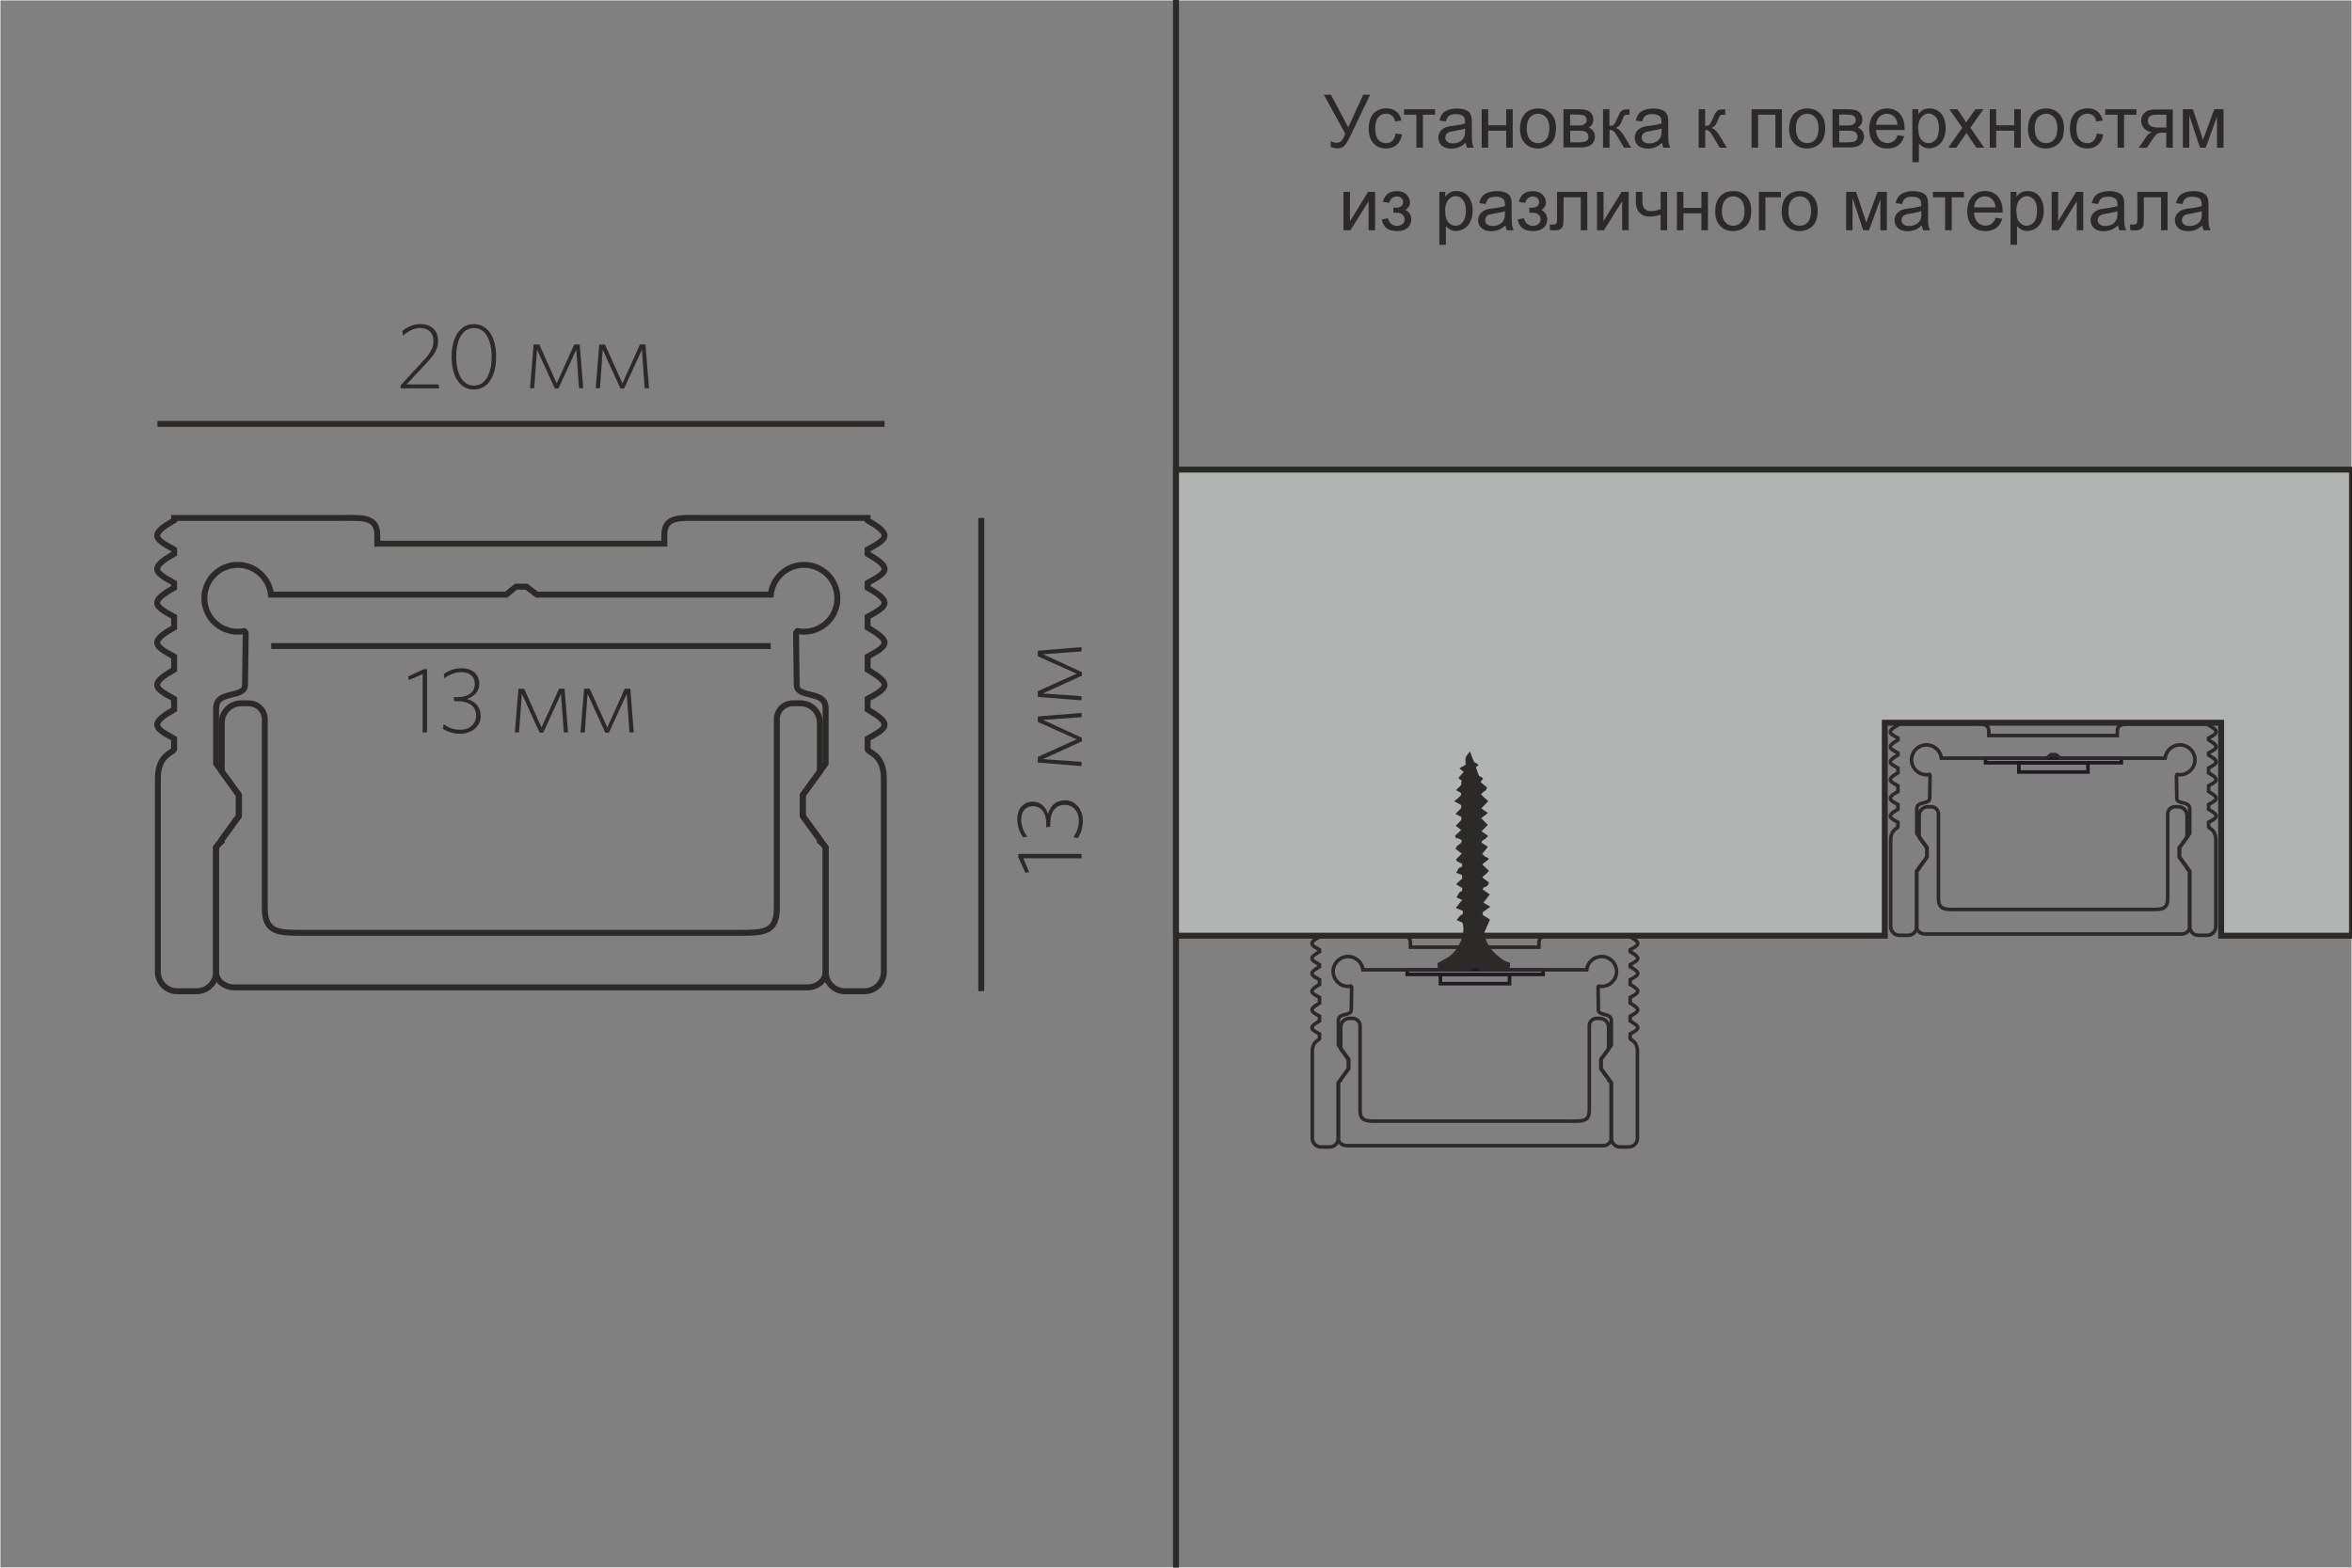 <?xml version="1.0" encoding="UTF-8"?>
<!DOCTYPE svg PUBLIC "-//W3C//DTD SVG 1.1//EN" "http://www.w3.org/Graphics/SVG/1.1/DTD/svg11.dtd">
<!-- Creator: CorelDRAW X6 -->
<svg xmlns="http://www.w3.org/2000/svg" xml:space="preserve" width="198.438mm" height="132.289mm" version="1.1" style="shape-rendering:geometricPrecision; text-rendering:geometricPrecision; image-rendering:optimizeQuality; fill-rule:evenodd; clip-rule:evenodd"
viewBox="0 0 19844 13229"
 xmlns:xlink="http://www.w3.org/1999/xlink">
 <rect x="0" y="0" width="19844" height="13229" fill="#808080" stroke="none"/>
 <defs>
  <style type="text/css">
   <![CDATA[
    .str2 {stroke:#2B2A29;stroke-width:7.62}
    .str0 {stroke:#FEFEFE;stroke-width:7.62}
    .str3 {stroke:#2B2A29;stroke-width:20}
    .str5 {stroke:#1F1B20;stroke-width:30}
    .str6 {stroke:#2B2A29;stroke-width:30}
    .str4 {stroke:#2B2A29;stroke-width:50}
    .str1 {stroke:#2B2A29;stroke-width:50}
    .fil0 {fill:none}
    .fil4 {fill:none;fill-rule:nonzero}
    .fil3 {fill:#2B2A29}
    .fil2 {fill:#B2B3B3}
    .fil5 {fill:#2B2A29;fill-rule:nonzero}
    .fil1 {fill:#2B2A29;fill-rule:nonzero}
   ]]>
  </style>
 </defs>
 <g id="Слой_x0020_1">
  <rect class="fil0 str0" width="19844" height="13229"/>
  <line class="fil0 str1" x1="9922" y1="0" x2="9922" y2= "13229" />
  <path class="fil1" d="M11170 799l59 0 146 275 127 -275 58 0 -167 348c-21,44 -38,72 -51,85 -13,13 -32,20 -58,20 -15,0 -34,-4 -56,-11l0 -50c16,9 32,14 50,14 14,0 27,-5 37,-14 10,-9 22,-30 35,-63l-181 -329 0 0 0 0 1 0z"/>
  <path id="_1" class="fil1" d="M11775 1127l54 8c-6,37 -21,66 -45,87 -24,21 -54,31 -89,31 -44,0 -80,-14 -107,-44 -27,-29 -40,-70 -40,-124 0,-35 6,-65 17,-92 12,-26 29,-46 53,-59 24,-13 49,-20 77,-20 35,0 64,9 86,27 22,18 37,43 43,76l-53 8c-5,-22 -14,-38 -27,-49 -13,-11 -28,-17 -47,-17 -28,0 -50,10 -68,30 -17,20 -26,51 -26,94 0,44 8,75 25,95 17,20 39,30 65,30 22,0 40,-6 54,-20 14,-13 24,-33 27,-61l0 0 0 0 1 0z"/>
  <polygon id="_2" class="fil1" points="11846,922 12108,922 12108,968 12005,968 12005,1246 11950,1246 11950,968 11846,968 "/>
  <path id="_3" class="fil1" d="M12366 1206c-21,17 -40,30 -59,37 -19,7 -39,11 -61,11 -36,0 -63,-9 -82,-26 -19,-17 -29,-40 -29,-66 0,-16 4,-30 11,-44 7,-13 17,-23 28,-31 12,-8 25,-14 40,-18 11,-3 27,-5 49,-8 44,-5 77,-12 98,-19 0,-8 0,-12 0,-14 0,-22 -5,-38 -15,-47 -14,-12 -35,-18 -63,-18 -26,0 -45,5 -57,14 -12,9 -22,25 -27,48l-54 -8c5,-23 13,-42 24,-56 11,-14 27,-25 49,-33 21,-8 46,-12 74,-12 28,0 50,3 68,10 17,6 30,15 38,24 8,10 14,22 17,37 2,9 3,26 3,50l0 73c0,51 1,83 4,97 2,14 7,27 13,39l-58 0c-5,-12 -9,-25 -11,-41l0 0 0 1zm-4 -122c-20,8 -50,15 -90,21 -23,3 -39,7 -48,11 -9,4 -17,10 -22,18 -5,8 -8,17 -8,26 0,14 5,27 17,36 11,10 27,14 49,14 21,0 40,-5 56,-14 17,-9 28,-22 36,-38 6,-12 9,-31 9,-55l0 -20 0 0 0 0 1 1z"/>
  <polygon id="_4" class="fil1" points="12501,922 12556,922 12556,1057 12708,1057 12708,922 12763,922 12763,1246 12708,1246 12708,1103 12556,1103 12556,1246 12501,1246 "/>
  <path id="_5" class="fil1" d="M12825 1084c0,-60 17,-104 50,-133 28,-24 62,-36 102,-36 44,0 81,14 109,44 28,29 42,69 42,121 0,42 -6,74 -19,98 -13,24 -31,42 -55,55 -24,13 -50,20 -78,20 -45,0 -82,-14 -110,-44 -28,-29 -42,-71 -42,-125l0 0 0 0 1 0zm56 0c0,41 9,72 27,93 18,21 41,31 69,31 27,0 50,-10 68,-31 18,-21 27,-52 27,-95 0,-40 -9,-70 -27,-91 -18,-21 -41,-31 -68,-31 -28,0 -50,10 -69,31 -18,21 -27,51 -27,93l0 0 0 0z"/>
  <path id="_6" class="fil1" d="M13193 922l126 0c31,0 54,3 69,8 15,5 28,15 39,28 11,14 16,31 16,50 0,15 -3,29 -10,40 -6,12 -16,21 -29,29 15,5 28,14 38,28 10,14 15,30 15,49 -2,31 -13,54 -33,68 -20,15 -49,22 -87,22l-146 0 0 -324 0 0 0 0 2 2zm55 137l58 0c23,0 39,-1 48,-4 9,-3 17,-8 23,-15 7,-8 10,-16 10,-27 0,-17 -6,-29 -18,-36 -12,-7 -33,-10 -62,-10l-60 0 0 91 0 0 0 0 1 1zm0 142l72 0c31,0 52,-4 64,-11 12,-7 18,-20 18,-37 0,-10 -3,-20 -10,-29 -7,-9 -15,-14 -26,-17 -11,-3 -28,-4 -52,-4l-66 0 0 98 0 0 0 0z"/>
  <path id="_7" class="fil1" d="M13524 922l55 0 0 140c18,0 30,-3 37,-10 7,-6 17,-26 31,-58 11,-26 19,-42 26,-50 7,-8 14,-14 23,-17 9,-3 23,-4 42,-4l11 0 0 45 -15 0c-14,0 -24,2 -28,6 -4,4 -11,18 -19,40 -8,21 -16,36 -23,44 -7,8 -18,15 -32,22 24,6 47,28 70,66l60 100 -60 0 -59 -100c-12,-20 -22,-33 -31,-40 -9,-6 -19,-10 -32,-10l0 150 -55 0 0 -324 0 0 0 0 -1 0z"/>
  <path id="_8" class="fil1" d="M14023 1206c-21,17 -40,30 -59,37 -19,7 -39,11 -61,11 -36,0 -63,-9 -82,-26 -19,-17 -29,-40 -29,-66 0,-16 4,-30 11,-44 7,-13 17,-23 28,-31 12,-8 25,-14 40,-18 11,-3 27,-5 49,-8 44,-5 77,-12 98,-19 0,-8 0,-12 0,-14 0,-22 -5,-38 -15,-47 -14,-12 -35,-18 -63,-18 -26,0 -45,5 -57,14 -12,9 -22,25 -27,48l-54 -8c5,-23 13,-42 24,-56 11,-14 27,-25 49,-33 21,-8 46,-12 74,-12 28,0 50,3 68,10 17,6 30,15 38,24 8,10 14,22 17,37 2,9 3,26 3,50l0 73c0,51 1,83 4,97 2,14 7,27 13,39l-58 0c-5,-12 -9,-25 -11,-41l0 0 0 1zm-4 -122c-20,8 -50,15 -90,21 -23,3 -39,7 -48,11 -9,4 -17,10 -22,18 -5,8 -8,17 -8,26 0,14 5,27 17,36 11,10 27,14 49,14 21,0 40,-5 57,-14 17,-9 28,-22 36,-38 6,-12 9,-31 9,-55l0 -20 0 0 0 0 0 1z"/>
  <path id="_9" class="fil1" d="M14331 922l55 0 0 140c18,0 30,-3 37,-10 7,-6 17,-26 31,-58 11,-26 19,-42 26,-50 7,-8 14,-14 23,-17 9,-3 23,-4 42,-4l11 0 0 45 -15 0c-14,0 -24,2 -28,6 -4,4 -11,18 -19,40 -8,21 -16,36 -23,44 -7,8 -18,15 -32,22 24,6 47,28 70,66l60 100 -60 0 -59 -100c-12,-20 -22,-33 -31,-40 -9,-6 -19,-10 -32,-10l0 150 -55 0 0 -324 0 0 0 0 -1 0z"/>
  <polygon id="_10" class="fil1" points="14778,922 15034,922 15034,1246 14979,1246 14979,968 14833,968 14833,1246 14778,1246 "/>
  <path id="_11" class="fil1" d="M15096 1084c0,-60 17,-104 50,-133 28,-24 62,-36 102,-36 44,0 81,14 109,44 28,29 42,69 42,121 0,42 -6,74 -19,98 -13,24 -31,42 -55,55 -24,13 -50,20 -78,20 -45,0 -82,-14 -110,-44 -28,-29 -42,-71 -42,-125l0 0 0 0 1 0zm56 0c0,41 9,72 27,93 18,21 41,31 69,31 27,0 50,-10 68,-31 18,-21 27,-52 27,-95 0,-40 -9,-70 -27,-91 -18,-21 -41,-31 -68,-31 -28,0 -50,10 -69,31 -18,21 -27,51 -27,93l0 0 0 0z"/>
  <path id="_12" class="fil1" d="M15463 922l126 0c31,0 54,3 69,8 15,5 28,15 39,28 11,14 16,31 16,50 0,15 -3,29 -10,40 -6,12 -16,21 -29,29 15,5 28,14 38,28 10,14 15,30 15,49 -2,31 -13,54 -33,68 -20,15 -49,22 -87,22l-146 0 0 -324 0 0 0 0 2 2zm55 137l58 0c23,0 39,-1 48,-4 9,-3 17,-8 23,-15 7,-8 10,-16 10,-27 0,-17 -6,-29 -18,-36 -12,-7 -33,-10 -62,-10l-60 0 0 91 0 0 0 0 1 1zm0 142l72 0c31,0 52,-4 64,-11 12,-7 18,-20 18,-37 0,-10 -3,-20 -10,-29 -7,-9 -15,-14 -26,-17 -11,-3 -28,-4 -52,-4l-66 0 0 98 0 0 0 0z"/>
  <path id="_13" class="fil1" d="M16009 1141l57 8c-9,33 -26,59 -50,77 -24,18 -55,27 -92,27 -47,0 -85,-15 -112,-44 -28,-29 -41,-70 -41,-122 0,-54 14,-96 42,-127 28,-30 64,-45 109,-45 43,0 78,15 106,44 27,30 41,71 41,124 0,3 0,8 0,14l-241 0c2,36 12,63 30,82 18,19 41,28 68,28 20,0 37,-5 51,-16 14,-10 26,-28 34,-51l0 0 -1 -1 -1 2zm-180 -88l180 0c-3,-27 -9,-48 -21,-61 -17,-21 -40,-32 -68,-32 -25,0 -46,8 -63,25 -17,17 -27,40 -28,68l0 0z"/>
  <path id="_14" class="fil1" d="M16135 1370l0 -448 50 0 0 42c12,-17 25,-29 40,-37 15,-8 33,-12 54,-12 28,0 52,7 73,21 21,14 37,34 48,60 11,26 16,54 16,85 0,33 -6,63 -18,89 -12,26 -29,47 -52,61 -23,14 -46,21 -71,21 -18,0 -35,-4 -49,-12 -14,-8 -26,-17 -36,-29l0 158 -55 0 0 0 0 0 0 1zm50 -284c0,41 8,72 25,92 17,20 37,30 61,30 24,0 45,-10 62,-31 17,-21 26,-53 26,-96 0,-41 -8,-72 -26,-92 -17,-21 -37,-31 -61,-31 -23,0 -44,11 -62,33 -18,22 -27,54 -27,95l0 0 1 0 1 0z"/>
  <path id="_15" class="fil1" d="M16438 1246l118 -168 -109 -156 68 0 51 76c9,14 17,26 22,35 9,-13 18,-25 25,-35l54 -76 67 0 -110 156 117 168 -67 0 -67 -100 -15 -24 -87 124 -67 0 0 0 0 0z"/>
  <polygon id="_16" class="fil1" points="16788,922 16842,922 16842,1057 16994,1057 16994,922 17050,922 17050,1246 16994,1246 16994,1103 16842,1103 16842,1246 16788,1246 "/>
  <path id="_17" class="fil1" d="M17111 1084c0,-60 17,-104 50,-133 28,-24 62,-36 102,-36 44,0 81,14 109,44 28,29 42,69 42,121 0,42 -6,74 -19,98 -13,24 -31,42 -55,55 -24,13 -50,20 -78,20 -45,0 -82,-14 -110,-44 -28,-29 -42,-71 -42,-125l0 0 0 0 1 0zm56 0c0,41 9,72 27,93 18,21 41,31 69,31 27,0 50,-10 68,-31 18,-21 27,-52 27,-95 0,-40 -9,-70 -27,-91 -18,-21 -41,-31 -68,-31 -28,0 -50,10 -69,31 -18,21 -27,51 -27,93l0 0 0 0z"/>
  <path id="_18" class="fil1" d="M17691 1127l54 8c-6,37 -21,66 -45,87 -24,21 -54,31 -89,31 -44,0 -80,-14 -107,-44 -27,-29 -40,-70 -40,-124 0,-35 6,-65 17,-92 12,-26 29,-46 53,-59 24,-13 49,-20 77,-20 35,0 64,9 86,27 22,18 37,43 43,76l-53 8c-5,-22 -14,-38 -27,-49 -13,-11 -28,-17 -47,-17 -28,0 -50,10 -68,30 -17,20 -26,51 -26,94 0,44 8,75 25,95 17,20 39,30 65,30 22,0 40,-6 54,-20 14,-13 24,-33 27,-61l0 0 0 0 1 0z"/>
  <polygon id="_19" class="fil1" points="17762,922 18025,922 18025,968 17921,968 17921,1246 17866,1246 17866,968 17762,968 "/>
  <path id="_20" class="fil1" d="M18332 922l0 324 -55 0 0 -126 -32 0c-19,0 -33,3 -43,8 -9,5 -23,21 -41,48l-48 71 -68 0 59 -87c18,-27 36,-42 54,-45 -31,-4 -55,-15 -70,-34 -15,-18 -23,-40 -23,-63 0,-28 10,-51 30,-68 20,-18 49,-26 86,-26l150 0 0 0 0 0 1 -2zm-55 46l-78 0c-33,0 -54,5 -63,15 -9,10 -14,22 -14,36 0,19 7,33 21,43 14,9 39,14 74,14l61 0 0 -107 0 0 -1 -1z"/>
  <polygon id="_21" class="fil1" points="18417,922 18502,922 18587,1181 18682,922 18760,922 18760,1246 18705,1246 18705,985 18610,1246 18561,1246 18471,973 18471,1246 18417,1246 "/>
  <polygon id="_22" class="fil1" points="11335,1619 11390,1619 11390,1866 11543,1619 11602,1619 11602,1943 11547,1943 11547,1698 11394,1943 11335,1943 "/>
  <path id="_23" class="fil1" d="M11756 1796l0 -43c23,0 39,-1 47,-3 8,-2 17,-6 24,-14 8,-8 11,-18 11,-30 0,-15 -5,-27 -15,-35 -10,-9 -23,-13 -38,-13 -31,0 -53,18 -65,54l-53 -9c16,-60 55,-90 118,-90 35,0 62,9 81,28 20,19 30,41 30,67 0,26 -13,48 -38,63 16,9 28,20 37,33 8,14 12,30 12,48 0,29 -10,53 -32,71 -21,18 -51,27 -89,27 -74,0 -117,-33 -128,-98l52 -11c5,21 14,37 28,48 14,12 31,17 49,17 18,0 34,-5 46,-16 12,-10 18,-24 18,-40 0,-13 -4,-23 -12,-33 -8,-9 -16,-15 -25,-18 -9,-3 -24,-4 -48,-4 -2,0 -6,0 -13,0l0 0 0 0 3 1z"/>
  <path id="_24" class="fil1" d="M12144 2067l0 -448 50 0 0 42c12,-17 25,-29 40,-37 15,-8 33,-12 54,-12 28,0 52,7 73,21 21,14 37,34 48,60 11,26 16,54 16,85 0,33 -6,63 -18,89 -12,26 -29,47 -52,61 -23,14 -46,21 -71,21 -18,0 -35,-4 -49,-12 -14,-8 -26,-17 -36,-29l0 158 -55 0 0 0 0 0 0 1zm50 -284c0,41 8,72 25,92 17,20 37,30 61,30 24,0 45,-10 62,-31 17,-21 26,-53 26,-96 0,-41 -8,-72 -26,-92 -17,-21 -37,-31 -61,-31 -23,0 -44,11 -62,33 -18,22 -27,54 -27,95l0 0 1 0 1 0z"/>
  <path id="_25" class="fil1" d="M12702 1903c-21,17 -40,30 -59,37 -19,7 -39,11 -61,11 -36,0 -63,-9 -82,-26 -19,-17 -29,-40 -29,-66 0,-16 4,-30 11,-44 7,-13 17,-23 28,-31 12,-8 25,-14 40,-18 11,-3 27,-5 49,-8 44,-5 77,-12 98,-19 0,-8 0,-12 0,-14 0,-22 -5,-38 -15,-47 -14,-12 -35,-18 -63,-18 -26,0 -45,5 -57,14 -12,9 -22,25 -27,48l-54 -8c5,-23 13,-42 24,-56 11,-14 27,-25 49,-33 21,-8 46,-12 74,-12 28,0 50,3 68,10 17,6 30,15 38,24 8,10 14,22 17,37 2,9 3,26 3,50l0 73c0,51 1,83 4,97 2,14 7,27 13,39l-58 0c-5,-12 -9,-25 -11,-41l0 0 0 1zm-4 -122c-20,8 -50,15 -90,21 -23,3 -39,7 -48,11 -9,4 -17,10 -22,18 -5,8 -8,17 -8,26 0,14 5,27 17,36 11,10 27,14 49,14 21,0 40,-5 56,-14 17,-9 28,-22 36,-38 6,-12 9,-31 9,-55l0 -20 0 0 0 0 1 1z"/>
  <path id="_26" class="fil1" d="M12903 1796l0 -43c23,0 39,-1 47,-3 8,-2 17,-6 24,-14 8,-8 11,-18 11,-30 0,-15 -5,-27 -15,-35 -10,-9 -23,-13 -38,-13 -31,0 -53,18 -65,54l-53 -9c16,-60 55,-90 118,-90 35,0 62,9 81,28 20,19 30,41 30,67 0,26 -13,48 -38,63 16,9 28,20 37,33 8,14 12,30 12,48 0,29 -10,53 -32,71 -21,18 -51,27 -89,27 -74,0 -117,-33 -128,-98l52 -11c5,21 14,37 28,48 14,12 31,17 49,17 18,0 34,-5 46,-16 12,-10 18,-24 18,-40 0,-13 -4,-23 -12,-33 -8,-9 -16,-15 -25,-18 -9,-3 -24,-4 -48,-4 -2,0 -6,0 -13,0l0 0 0 0 3 1z"/>
  <path id="_27" class="fil1" d="M13137 1619l255 0 0 324 -55 0 0 -278 -145 0 0 161c0,37 -1,62 -4,74 -3,12 -9,22 -20,31 -11,9 -27,13 -48,13 -13,0 -28,-1 -44,-3l0 -46 24 0c12,0 19,-1 24,-4 5,-2 8,-6 10,-11 1,-5 3,-22 3,-50l0 -213 0 0 0 0 0 2z"/>
  <polygon id="_28" class="fil1" points="13474,1619 13529,1619 13529,1866 13682,1619 13741,1619 13741,1943 13686,1943 13686,1698 13533,1943 13474,1943 "/>
  <path id="_29" class="fil1" d="M13802 1619l55 0 0 61c0,26 1,46 5,58 3,12 11,22 23,31 12,9 27,13 45,13 21,0 48,-5 81,-17l0 -146 55 0 0 324 -55 0 0 -131c-34,11 -65,16 -95,16 -25,0 -46,-6 -65,-19 -19,-13 -32,-28 -39,-46 -7,-18 -10,-38 -10,-60l0 -85 0 0 0 1z"/>
  <polygon id="_30" class="fil1" points="14148,1619 14203,1619 14203,1754 14355,1754 14355,1619 14410,1619 14410,1943 14355,1943 14355,1800 14203,1800 14203,1943 14148,1943 "/>
  <path id="_31" class="fil1" d="M14472 1781c0,-60 17,-104 50,-133 28,-24 62,-36 102,-36 44,0 81,14 109,44 28,29 42,69 42,121 0,42 -6,74 -19,98 -13,24 -31,42 -55,55 -24,13 -50,20 -78,20 -45,0 -82,-14 -110,-44 -28,-29 -42,-71 -42,-125l0 0 0 0 1 0zm56 0c0,41 9,72 27,93 18,21 41,31 69,31 27,0 50,-10 68,-31 18,-21 27,-52 27,-95 0,-40 -9,-70 -27,-91 -18,-21 -41,-31 -68,-31 -28,0 -50,10 -69,31 -18,21 -27,51 -27,93l0 0 0 0z"/>
  <polygon id="_32" class="fil1" points="14840,1619 15026,1619 15026,1665 14895,1665 14895,1943 14840,1943 "/>
  <path id="_33" class="fil1" d="M15033 1781c0,-60 17,-104 50,-133 28,-24 62,-36 102,-36 44,0 81,14 109,44 28,29 42,69 42,121 0,42 -6,74 -19,98 -13,24 -31,42 -55,55 -24,13 -50,20 -78,20 -45,0 -82,-14 -110,-44 -28,-29 -42,-71 -42,-125l0 0 0 0 1 0zm56 0c0,41 9,72 27,93 18,21 41,31 69,31 27,0 50,-10 68,-31 18,-21 27,-52 27,-95 0,-40 -9,-70 -27,-91 -18,-21 -41,-31 -68,-31 -28,0 -50,10 -69,31 -18,21 -27,51 -27,93l0 0 0 0z"/>
  <polygon id="_34" class="fil1" points="15576,1619 15660,1619 15746,1878 15841,1619 15920,1619 15920,1943 15865,1943 15865,1682 15769,1943 15720,1943 15630,1670 15630,1943 15576,1943 "/>
  <path id="_35" class="fil1" d="M16215 1903c-21,17 -40,30 -59,37 -19,7 -39,11 -61,11 -36,0 -63,-9 -82,-26 -19,-17 -29,-40 -29,-66 0,-16 4,-30 11,-44 7,-13 17,-23 28,-31 12,-8 25,-14 40,-18 11,-3 27,-5 49,-8 44,-5 77,-12 98,-19 0,-8 0,-12 0,-14 0,-22 -5,-38 -15,-47 -14,-12 -35,-18 -63,-18 -26,0 -45,5 -57,14 -12,9 -22,25 -27,48l-54 -8c5,-23 13,-42 24,-56 11,-14 27,-25 49,-33 21,-8 46,-12 74,-12 28,0 50,3 68,10 17,6 30,15 38,24 8,10 14,22 17,37 2,9 3,26 3,50l0 73c0,51 1,83 4,97 2,14 7,27 13,39l-58 0c-5,-12 -9,-25 -11,-41l0 0 0 1zm-4 -122c-20,8 -50,15 -90,21 -23,3 -39,7 -48,11 -9,4 -17,10 -22,18 -5,8 -8,17 -8,26 0,14 5,27 17,36 11,10 27,14 49,14 21,0 40,-5 57,-14 17,-9 28,-22 36,-38 6,-12 9,-31 9,-55l0 -20 0 0 0 0 0 1z"/>
  <polygon id="_36" class="fil1" points="16308,1619 16570,1619 16570,1665 16467,1665 16467,1943 16411,1943 16411,1665 16308,1665 "/>
  <path id="_37" class="fil1" d="M16836 1838l57 8c-9,33 -26,59 -50,77 -24,18 -55,27 -92,27 -47,0 -85,-15 -112,-44 -28,-29 -41,-70 -41,-122 0,-54 14,-96 42,-127 28,-30 64,-45 109,-45 43,0 78,15 106,44 27,30 41,71 41,124 0,3 0,8 0,14l-241 0c2,36 12,63 30,82 18,19 41,28 68,28 20,0 37,-5 51,-16 14,-10 26,-28 34,-51l0 0 -1 -1 -1 2zm-180 -88l180 0c-3,-27 -9,-48 -21,-61 -17,-21 -40,-32 -68,-32 -25,0 -46,8 -63,25 -17,17 -27,40 -28,68l0 0z"/>
  <path id="_38" class="fil1" d="M16963 2067l0 -448 50 0 0 42c12,-17 25,-29 40,-37 15,-8 33,-12 54,-12 28,0 52,7 73,21 21,14 37,34 48,60 11,26 16,54 16,85 0,33 -6,63 -18,89 -12,26 -29,47 -52,61 -23,14 -46,21 -71,21 -18,0 -35,-4 -49,-12 -14,-8 -26,-17 -36,-29l0 158 -55 0 0 0 0 0 0 1zm50 -284c0,41 8,72 25,92 17,20 37,30 61,30 24,0 45,-10 62,-31 17,-21 26,-53 26,-96 0,-41 -8,-72 -26,-92 -17,-21 -37,-31 -61,-31 -23,0 -44,11 -62,33 -18,22 -27,54 -27,95l0 0 1 0 1 0z"/>
  <polygon id="_39" class="fil1" points="17310,1619 17365,1619 17365,1866 17517,1619 17576,1619 17576,1943 17522,1943 17522,1698 17369,1943 17310,1943 "/>
  <path id="_40" class="fil1" d="M17870 1903c-21,17 -40,30 -59,37 -19,7 -39,11 -61,11 -36,0 -63,-9 -82,-26 -19,-17 -29,-40 -29,-66 0,-16 4,-30 11,-44 7,-13 17,-23 28,-31 12,-8 25,-14 40,-18 11,-3 27,-5 49,-8 44,-5 77,-12 98,-19 0,-8 0,-12 0,-14 0,-22 -5,-38 -15,-47 -14,-12 -35,-18 -63,-18 -26,0 -45,5 -57,14 -12,9 -22,25 -27,48l-54 -8c5,-23 13,-42 24,-56 11,-14 27,-25 49,-33 21,-8 46,-12 74,-12 28,0 50,3 68,10 17,6 30,15 38,24 8,10 14,22 17,37 2,9 3,26 3,50l0 73c0,51 1,83 4,97 2,14 7,27 13,39l-58 0c-5,-12 -9,-25 -11,-41l0 0 0 1zm-4 -122c-20,8 -50,15 -90,21 -23,3 -39,7 -48,11 -9,4 -17,10 -22,18 -5,8 -8,17 -8,26 0,14 5,27 17,36 11,10 27,14 49,14 21,0 40,-5 56,-14 17,-9 28,-22 36,-38 6,-12 9,-31 9,-55l0 -20 0 0 0 0 1 1z"/>
  <path id="_41" class="fil1" d="M18033 1619l255 0 0 324 -55 0 0 -278 -145 0 0 161c0,37 -1,62 -4,74 -3,12 -9,22 -20,31 -11,9 -27,13 -48,13 -13,0 -28,-1 -44,-3l0 -46 24 0c12,0 19,-1 24,-4 5,-2 8,-6 10,-11 1,-5 3,-22 3,-50l0 -213 0 0 0 0 0 2z"/>
  <path id="_42" class="fil1" d="M18581 1903c-21,17 -40,30 -59,37 -19,7 -39,11 -61,11 -36,0 -63,-9 -82,-26 -19,-17 -29,-40 -29,-66 0,-16 4,-30 11,-44 7,-13 17,-23 28,-31 12,-8 25,-14 40,-18 11,-3 27,-5 49,-8 44,-5 77,-12 98,-19 0,-8 0,-12 0,-14 0,-22 -5,-38 -15,-47 -14,-12 -35,-18 -63,-18 -26,0 -45,5 -57,14 -12,9 -22,25 -27,48l-54 -8c5,-23 13,-42 24,-56 11,-14 27,-25 49,-33 21,-8 46,-12 74,-12 28,0 50,3 68,10 17,6 30,15 38,24 8,10 14,22 17,37 2,9 3,26 3,50l0 73c0,51 1,83 4,97 2,14 7,27 13,39l-58 0c-5,-12 -9,-25 -11,-41l0 0 0 1zm-4 -122c-20,8 -50,15 -90,21 -23,3 -39,7 -48,11 -9,4 -17,10 -22,18 -5,8 -8,17 -8,26 0,14 5,27 17,36 11,10 27,14 49,14 21,0 40,-5 57,-14 17,-9 28,-22 36,-38 6,-12 9,-31 9,-55l0 -20 0 0 0 0 0 1z"/>
  <polygon class="fil2 str1" points="19844,3963 9922,3963 9922,7896 15902,7896 15902,6099 18740,6099 18740,7896 19844,7896 "/>
  <g id="_1149362832">
   <path class="fil3 str2" d="M12735 8159l2 -30c-21,-13 -17,-6 -32,-12 -41,-17 -115,-82 -145,-131 -30,-48 -28,-64 -41,-117l47 -108 -59 -37 -1 -28 61 -44 -57 -34 54 -69 -61 -43c20,-40 40,-12 55,-57l-56 -43c9,-22 10,-6 55,-57l-57 -55 57 -46c-29,-24 -8,7 -57,-42l48 -59 -54 -35c10,-33 12,-11 56,-57l-56 -39 53 -55 -56 -57 56 -43 -55 -39 59 -61 -61 -56c9,-12 9,-15 23,-25 24,-18 21,-9 28,-34l-55 -46 22 -30c-40,-38 -19,22 -61,-97l21 -17c-19,-19 -16,-9 -28,-18 -12,-8 -26,-57 -39,-89 -41,56 -33,30 -32,107l-49 28 35 30 -45 50c8,11 0,5 15,13l10 4c-4,56 6,35 -44,86l40 22c4,30 -8,30 -55,72l57 31c-1,37 7,21 -47,75l48 26c0,36 7,19 -46,75l46 36 -53 49c15,34 -3,7 33,22 60,26 -17,64 -18,66l-11 21 54 41 -50 50c12,21 7,12 51,33l0 28c-38,26 -17,-9 -48,49l48 18 0 34 -48 46 50 32c-2,45 -9,23 -27,41l-21 37 48 22 -53 67 58 25 -3 32c-26,12 -31,23 -48,46l45 19c39,102 -43,247 -116,296l-93 53 3 41c58,10 228,1 297,0 57,-1 267,8 304,-9l0 0 -1 1 -1 -2z"/>
   <path class="fil3 str2" d="M12450 6555l-19 -68 -57 37 35 10 -55 75c18,-2 80,-41 97,-55l0 0 0 0 0 1z"/>
   <path class="fil3 str2" d="M12669 8149c-8,-12 -97,-6 -113,-6 -134,1 -224,1 -360,11l473 -5 0 0z"/>
   <path class="fil3 str2" d="M12476 6734l-2 -26c-41,3 -90,62 -118,91 14,0 105,-53 120,-66l0 0 0 1z"/>
   <path class="fil3 str2" d="M12482 7307l-122 66 6 24c21,-7 44,-24 61,-37 26,-19 57,-23 56,-53l0 0 -1 0z"/>
   <path class="fil3 str2" d="M12482 7209c-23,4 -46,23 -68,35 -36,20 -29,17 -53,50 19,-1 50,-22 65,-33 27,-19 55,-16 56,-52l0 0 0 0z"/>
   <path class="fil3 str2" d="M12477 6908c-44,18 -87,57 -124,87 18,4 54,-21 71,-33 23,-15 62,-19 53,-55l0 0 -1 1z"/>
   <path class="fil3 str2" d="M12475 7109l-61 37c-39,21 -27,10 -53,49 3,0 151,-63 115,-85l0 0 0 -1z"/>
   <path class="fil3 str2" d="M12491 7608c-42,5 -95,59 -126,88 25,-4 50,-26 75,-39 19,-10 57,-21 52,-49z"/>
   <path class="fil3 str2" d="M12368 7062c-2,18 -3,0 -9,37 31,-3 95,-62 120,-84 -21,-3 -33,12 -52,22 -35,20 -42,27 -59,24z"/>
   <path class="fil3 str2" d="M12482 7410c-30,11 -39,26 -64,38 -39,20 -36,23 -56,52 24,-7 49,-27 70,-40 22,-14 57,-25 50,-50l0 0 0 0z"/>
   <path class="fil3 str2" d="M12434 7401c7,-12 -2,-3 8,-10l83 -36 -24 -15 -124 75c19,-10 36,-16 57,-12l0 0 0 0 -1 -1z"/>
   <path class="fil3 str2" d="M12478 6816c-48,10 -85,52 -118,86 17,-5 41,-26 61,-36 26,-13 54,-23 57,-50l0 0z"/>
   <path class="fil3 str2" d="M12511 6757l-24 -9 -117 70c23,-6 133,-44 141,-61l0 0z"/>
   <path class="fil3 str2" d="M12363 7597c70,-31 75,-44 126,-95l-126 79 0 15 0 0z"/>
   <path class="fil3 str2" d="M12515 7151c-32,-19 -41,2 -66,18 -17,10 -49,23 -61,37 21,-6 122,-41 128,-55l0 0z"/>
   <path class="fil3 str2" d="M12447 6656l22 -40c-34,3 -88,59 -113,83 29,-7 58,-50 91,-43l0 0 0 0z"/>
   <path class="fil3 str2" d="M12368 7062c10,-28 57,-39 81,-59 -22,12 -113,32 -125,51 26,16 18,6 45,7l0 0 0 0 -1 1z"/>
   <path class="fil3 str2" d="M12462 7601c-24,8 -117,39 -133,50 29,19 40,7 69,-12 15,-10 48,-30 64,-38l0 0 0 0z"/>
   <path class="fil3 str2" d="M12507 6851c-39,-8 -35,10 -62,24l-60 36c23,-6 122,-40 122,-60z"/>
   <path class="fil3 str2" d="M12519 7450c-30,-16 -73,23 -122,55 17,-4 44,-17 64,-25 27,-10 35,-12 57,-30l0 0 1 0z"/>
   <path class="fil3 str2" d="M12525 7556c-32,-20 -32,-8 -64,10 -21,12 -47,28 -68,41l133 -50 0 0 -1 0z"/>
   <path class="fil3 str2" d="M12512 6957l-23 -11 -90 57c28,-15 87,-22 113,-46l0 0z"/>
   <path class="fil3 str2" d="M12453 7200c-1,1 -107,39 -128,50 48,22 81,-32 128,-50z"/>
   <path class="fil3 str2" d="M12450 6808c-20,12 -103,31 -127,50 28,19 32,5 66,-14 19,-10 45,-31 62,-36l0 0 -1 0z"/>
   <path class="fil3 str2" d="M12456 7702c-18,6 -47,13 -64,21l-61 28c43,17 87,-33 124,-49l0 0z"/>
   <path class="fil3 str2" d="M12513 7056c-27,-16 -31,-3 -54,8 -15,8 -48,23 -57,35 21,-3 93,-31 110,-43l0 0 1 0z"/>
   <path class="fil3 str2" d="M12448 7304c-15,-8 -8,-2 -27,7 -30,14 -43,14 -93,41 33,17 87,-32 121,-48l0 0 0 0 -1 0z"/>
   <path class="fil3 str2" d="M12435 6706c-45,11 -75,28 -112,51 24,10 91,-32 112,-51z"/>
   <path class="fil3 str2" d="M12515 7250c-24,-15 -37,0 -61,17 -11,8 -49,28 -61,34 25,-3 95,-35 121,-51l0 0 0 0 1 0z"/>
   <path class="fil3 str2" d="M12526 7650c-27,-13 -28,-6 -53,10 -17,11 -39,21 -55,31 13,3 90,-31 108,-41l0 0 0 0z"/>
   <path class="fil3 str2" d="M12446 7106l-122 46c30,21 88,-29 122,-46z"/>
   <path class="fil3 str2" d="M12447 6656c-8,21 -21,23 -54,44l115 -49c-7,1 -8,-5 -26,-2 -23,3 -9,10 -36,6l0 1z"/>
   <path class="fil3 str2" d="M12435 7511c-12,1 -86,36 -102,46 39,17 65,-32 102,-46z"/>
   <path class="fil3 str2" d="M12421 6919l-95 40c27,14 75,-19 95,-40z"/>
   <polygon class="fil3 str2" points="12343,6670 12414,6625 12327,6660 "/>
   <path class="fil3 str2" d="M12481 6577c-35,-18 -50,22 -82,32l82 -32z"/>
   <path class="fil3 str2" d="M12434 7401c3,23 -10,9 -50,29l-55 28 128 -52 -23 -5 0 0 0 0z"/>
   <path class="fil3 str2" d="M12413 6436c-2,-12 -3,-22 -12,-26 -12,16 -9,15 -5,35l17 -9 0 0 0 0 0 1z"/>
  </g>
  <line class="fil4 str1" x1="45607" y1="-1401" x2="45607" y2= "10365" />
  <path class="fil1" d="M47951 -940l-56 0 -102 209 -111 -213 -54 8 138 255 -22 42c-16,31 -31,41 -52,41 -14,0 -28,-3 -40,-7l7 48c7,3 21,6 37,6 41,0 67,-19 95,-75l160 -314z"/>
  <path id="_1_5" class="fil1" d="M48152 -579l-7 -46c-26,22 -52,29 -79,29 -44,0 -78,-31 -78,-95 0,-61 31,-94 76,-94 31,0 55,11 78,29l7 -48c-18,-13 -46,-24 -84,-24 -71,0 -127,48 -127,138 0,88 52,138 123,138 38,0 66,-9 90,-27l1 0z"/>
  <polygon id="_2_0" class="fil1" points="48276,-557 48325,-557 48325,-778 48418,-778 48411,-822 48187,-822 48187,-778 48276,-778 "/>
  <path id="_3_1" class="fil1" d="M48661 -557l0 -185c0,-59 -31,-85 -95,-85 -41,0 -71,9 -103,22l7 43c29,-13 59,-23 92,-23 31,0 51,12 51,45l0 11c-110,12 -167,38 -167,104 0,45 30,74 78,74 43,0 72,-19 93,-41l6 36 40 0 -2 -1zm-49 -73c-22,23 -50,37 -79,37 -25,0 -39,-14 -39,-36 0,-27 21,-54 118,-63l0 62z"/>
  <polygon id="_4_2" class="fil1" points="48959,-557 48959,-822 48910,-822 48910,-714 48787,-714 48787,-822 48738,-822 48738,-557 48787,-557 48787,-672 48910,-672 48910,-557 "/>
  <path id="_5_3" class="fil1" d="M49267 -689c0,-87 -52,-138 -123,-138 -70,0 -122,51 -122,138 0,87 51,138 122,138 71,0 123,-51 123,-138zm-50 0c0,56 -24,97 -73,97 -47,0 -72,-42 -72,-97 0,-56 24,-97 72,-97 48,0 73,43 73,97z"/>
  <path id="_6_4" class="fil1" d="M49545 -635c0,-35 -20,-53 -52,-62 24,-10 42,-25 42,-58 0,-39 -31,-67 -94,-67l-112 0 0 265 109 0c64,0 107,-24 107,-78zm-49 -1c0,27 -22,38 -58,38l-61 0 0 -78 64 0c38,0 56,14 56,40l-1 0zm-9 -113c0,22 -15,34 -49,34l-62 0 0 -67 61 0c34,0 49,12 49,32l1 1z"/>
  <polygon id="_7_5" class="fil1" points="49773,-553 49829,-561 49707,-696 49820,-822 49759,-822 49657,-702 49657,-822 49607,-822 49607,-557 49657,-557 49657,-687 "/>
  <path id="_8_6" class="fil1" d="M50069 -557l0 -185c0,-59 -31,-85 -95,-85 -41,0 -71,9 -103,22l7 43c29,-13 59,-23 92,-23 31,0 51,12 51,45l0 11c-110,12 -167,38 -167,104 0,45 30,74 78,74 43,0 72,-19 93,-41l6 36 40 0 -2 -1zm-49 -73c-22,23 -50,37 -79,37 -25,0 -39,-14 -39,-36 0,-27 21,-54 118,-63l0 62z"/>
  <polygon id="_9_7" class="fil1" points="50434,-553 50489,-561 50368,-696 50480,-822 50420,-822 50317,-702 50317,-822 50268,-822 50268,-557 50317,-557 50317,-687 "/>
  <polygon id="_10_8" class="fil1" points="50876,-557 50876,-822 50656,-822 50656,-557 50706,-557 50706,-780 50826,-780 50826,-557 "/>
  <path id="_11_9" class="fil1" d="M51183 -689c0,-87 -52,-138 -123,-138 -70,0 -122,51 -122,138 0,87 51,138 122,138 71,0 123,-51 123,-138zm-50 0c0,56 -24,97 -73,97 -47,0 -72,-42 -72,-97 0,-56 24,-97 72,-97 48,0 73,43 73,97z"/>
  <path id="_12_10" class="fil1" d="M51461 -635c0,-35 -20,-53 -52,-62 24,-10 42,-25 42,-58 0,-39 -31,-67 -94,-67l-112 0 0 265 109 0c64,0 107,-24 107,-78zm-49 -1c0,27 -22,38 -58,38l-61 0 0 -78 64 0c38,0 56,14 56,40l-1 0zm-9 -113c0,22 -15,34 -49,34l-62 0 0 -67 61 0c34,0 49,12 49,32l1 1z"/>
  <path id="_13_11" class="fil1" d="M51734 -587l-7 -44c-29,23 -57,38 -95,38 -46,0 -75,-29 -77,-90l180 0 0 -11c0,-73 -36,-133 -113,-133 -67,0 -117,52 -117,137 0,97 54,139 123,139 44,0 78,-13 106,-36zm-113 -202c38,0 57,24 63,67l-128 0c8,-45 34,-67 64,-67l1 0z"/>
  <path id="_14_12" class="fil1" d="M52034 -697c0,-88 -47,-130 -104,-130 -39,0 -66,21 -86,44l-6 -38 -39 0 0 368 49 -7 0 -104c17,7 41,12 67,12 64,0 120,-47 120,-143l-1 -2zm-50 2c0,66 -31,99 -72,99 -28,0 -44,-4 -64,-14l0 -127c21,-28 44,-47 74,-47 36,0 62,31 62,89z"/>
  <polygon id="_15_13" class="fil1" points="52293,-560 52205,-694 52288,-822 52236,-822 52178,-729 52118,-826 52069,-818 52152,-692 52064,-557 52116,-557 52178,-659 52244,-553 "/>
  <polygon id="_16_14" class="fil1" points="52570,-557 52570,-822 52520,-822 52520,-714 52398,-714 52398,-822 52348,-822 52348,-557 52398,-557 52398,-672 52520,-672 52520,-557 "/>
  <path id="_17_15" class="fil1" d="M52877 -689c0,-87 -52,-138 -123,-138 -70,0 -122,51 -122,138 0,87 51,138 122,138 71,0 123,-51 123,-138zm-50 0c0,56 -24,97 -73,97 -47,0 -72,-42 -72,-97 0,-56 24,-97 72,-97 48,0 73,43 73,97z"/>
  <path id="_18_16" class="fil1" d="M53139 -579l-7 -46c-26,22 -52,29 -79,29 -44,0 -78,-31 -78,-95 0,-61 31,-94 76,-94 31,0 55,11 78,29l7 -48c-18,-13 -46,-24 -84,-24 -71,0 -127,48 -127,138 0,88 52,138 123,138 38,0 66,-9 90,-27l1 0z"/>
  <polygon id="_19_17" class="fil1" points="53263,-557 53312,-557 53312,-778 53405,-778 53398,-822 53174,-822 53174,-778 53263,-778 "/>
  <path id="_20_18" class="fil1" d="M53475 -554l79 -97 48 0 0 94 49 0 0 -265 -103 0c-67,0 -107,34 -107,88 0,39 22,67 58,78l-78 92 52 11 2 -1zm17 -182c0,-27 19,-44 56,-44l54 0 0 89 -54 0c-37,0 -56,-17 -56,-45z"/>
  <polygon id="_21_19" class="fil1" points="54062,-557 54041,-822 53979,-822 53893,-617 53807,-822 53742,-822 53721,-557 53768,-557 53782,-765 53869,-556 53913,-556 54000,-765 54014,-557 "/>
  <polygon id="_22_20" class="fil1" points="47757,109 47806,109 47933,-86 47933,109 47982,109 47982,-156 47932,-156 47805,39 47805,-156 47757,-156 "/>
  <path id="_23_21" class="fil1" d="M48245 -87c0,-42 -32,-73 -102,-73 -36,0 -69,9 -95,23l7 42c30,-16 57,-24 85,-24 39,0 56,16 56,37 0,22 -17,38 -59,38l-50 0 7 40 40 0c46,0 66,16 66,41 0,24 -18,39 -59,39 -37,0 -67,-11 -92,-24l-7 42c29,14 62,23 99,23 70,0 108,-32 108,-77 0,-34 -18,-53 -51,-63 28,-11 46,-33 46,-62l1 -2z"/>
  <path id="_24_22" class="fil1" d="M48674 -31c0,-88 -47,-130 -104,-130 -39,0 -66,21 -86,44l-6 -38 -39 0 0 368 49 -7 0 -104c17,7 41,12 67,12 64,0 120,-47 120,-143l-1 -2zm-50 2c0,66 -31,99 -72,99 -28,0 -44,-4 -64,-14l0 -127c21,-28 44,-47 74,-47 36,0 62,31 62,89z"/>
  <path id="_25_23" class="fil1" d="M48937 109l0 -185c0,-59 -31,-85 -95,-85 -41,0 -71,9 -103,22l7 43c29,-13 59,-23 92,-23 31,0 51,12 51,45l0 11c-110,12 -167,38 -167,104 0,45 30,74 78,74 43,0 72,-19 93,-41l6 36 40 0 -2 -1zm-49 -73c-22,23 -50,37 -79,37 -25,0 -39,-14 -39,-36 0,-27 21,-54 118,-63l0 62z"/>
  <path id="_26_24" class="fil1" d="M49200 -87c0,-42 -32,-73 -102,-73 -36,0 -69,9 -95,23l7 42c30,-16 57,-24 85,-24 39,0 56,16 56,37 0,22 -17,38 -59,38l-50 0 7 40 40 0c46,0 66,16 66,41 0,24 -18,39 -59,39 -37,0 -67,-11 -92,-24l-7 42c29,14 62,23 99,23 70,0 108,-32 108,-77 0,-34 -18,-53 -51,-63 28,-11 46,-33 46,-62l1 -2z"/>
  <path id="_27_25" class="fil1" d="M49240 70l7 45c70,-13 98,-54 110,-163l7 -66 77 0 0 223 49 0 0 -265 -169 0 -12 103c-10,83 -25,112 -71,123l2 0z"/>
  <polygon id="_28_26" class="fil1" points="49569,109 49619,109 49746,-86 49746,109 49794,109 49794,-156 49744,-156 49618,39 49618,-156 49569,-156 "/>
  <path id="_29_27" class="fil1" d="M49861 -156l0 83c0,65 33,97 100,97 19,0 38,-2 58,-7l0 92 49 0 0 -265 -49 0 0 130c-18,4 -35,6 -52,6 -37,0 -56,-17 -56,-53l0 -82 -49 0 -1 -1z"/>
  <polygon id="_30_28" class="fil1" points="50367,109 50367,-156 50317,-156 50317,-48 50195,-48 50195,-156 50145,-156 50145,109 50195,109 50195,-6 50317,-6 50317,109 "/>
  <path id="_31_29" class="fil1" d="M50674 -23c0,-87 -52,-138 -123,-138 -70,0 -122,51 -122,138 0,87 51,138 122,138 71,0 123,-51 123,-138zm-50 0c0,56 -24,97 -73,97 -47,0 -72,-42 -72,-97 0,-56 24,-97 72,-97 48,0 73,43 73,97z"/>
  <polygon id="_32_30" class="fil1" points="50737,109 50787,109 50787,-112 50909,-112 50903,-156 50737,-156 "/>
  <path id="_33_31" class="fil1" d="M51182 -23c0,-87 -52,-138 -123,-138 -70,0 -122,51 -122,138 0,87 51,138 122,138 71,0 123,-51 123,-138zm-50 0c0,56 -24,97 -73,97 -47,0 -72,-42 -72,-97 0,-56 24,-97 72,-97 48,0 73,43 73,97z"/>
  <polygon id="_34_32" class="fil1" points="51700,109 51679,-156 51616,-156 51530,49 51444,-156 51379,-156 51358,109 51405,109 51419,-99 51506,110 51550,110 51637,-99 51651,109 "/>
  <path id="_35_33" class="fil1" d="M51969 109l0 -185c0,-59 -31,-85 -95,-85 -41,0 -71,9 -103,22l7 43c29,-13 59,-23 92,-23 31,0 51,12 51,45l0 11c-110,12 -167,38 -167,104 0,45 30,74 78,74 43,0 72,-19 93,-41l6 36 40 0 -2 -1zm-49 -73c-22,23 -50,37 -79,37 -25,0 -39,-14 -39,-36 0,-27 21,-54 118,-63l0 62z"/>
  <polygon id="_36_34" class="fil1" points="52107,109 52156,109 52156,-112 52249,-112 52242,-156 52018,-156 52018,-112 52107,-112 "/>
  <path id="_37_35" class="fil1" d="M52504 79l-7 -44c-29,23 -57,38 -95,38 -46,0 -75,-29 -77,-90l180 0 0 -11c0,-73 -36,-133 -113,-133 -67,0 -117,52 -117,137 0,97 54,139 123,139 44,0 78,-13 106,-36zm-113 -202c38,0 57,24 63,67l-128 0c8,-45 34,-67 64,-67l1 0z"/>
  <path id="_38_36" class="fil1" d="M52803 -31c0,-88 -47,-130 -104,-130 -39,0 -66,21 -86,44l-6 -38 -39 0 0 368 49 -7 0 -104c17,7 41,12 67,12 64,0 120,-47 120,-143l-1 -2zm-50 2c0,66 -31,99 -72,99 -28,0 -44,-4 -64,-14l0 -127c21,-28 44,-47 74,-47 36,0 62,31 62,89z"/>
  <polygon id="_39_37" class="fil1" points="52866,109 52915,109 53042,-86 53042,109 53091,109 53091,-156 53041,-156 52914,39 52914,-156 52866,-156 "/>
  <path id="_40_38" class="fil1" d="M53369 109l0 -185c0,-59 -31,-85 -95,-85 -41,0 -71,9 -103,22l7 43c29,-13 59,-23 92,-23 31,0 51,12 51,45l0 11c-110,12 -167,38 -167,104 0,45 30,74 78,74 43,0 72,-19 93,-41l6 36 40 0 -2 -1zm-49 -73c-22,23 -50,37 -79,37 -25,0 -39,-14 -39,-36 0,-27 21,-54 118,-63l0 62z"/>
  <path id="_41_39" class="fil1" d="M53415 70l7 45c70,-13 98,-54 110,-163l7 -66 77 0 0 223 49 0 0 -265 -169 0 -12 103c-10,83 -25,112 -71,123l2 0z"/>
  <path id="_42_40" class="fil1" d="M53945 109l0 -185c0,-59 -31,-85 -95,-85 -41,0 -71,9 -103,22l7 43c29,-13 59,-23 92,-23 31,0 51,12 51,45l0 11c-110,12 -167,38 -167,104 0,45 30,74 78,74 43,0 72,-19 93,-41l6 36 40 0 -2 -1zm-49 -73c-22,23 -50,37 -79,37 -25,0 -39,-14 -39,-36 0,-27 21,-54 118,-63l0 62z"/>
  <g id="_780228336">
   <path class="fil3 str3" d="M51534 2942l3 -39c-26,-17 -22,-8 -41,-16 -53,-22 -147,-106 -186,-169 -38,-61 -36,-83 -53,-150l61 -140 -75 -48 -2 -37 79 -56 -73 -44 69 -89 -79 -55c26,-52 51,-16 71,-73l-72 -55c12,-29 14,-7 71,-73l-73 -70 73 -59c-37,-31 -10,9 -73,-55l62 -77 -70 -44c13,-42 15,-15 72,-73l-72 -51 68 -71 -72 -73 72 -55 -70 -50 77 -79 -79 -72c12,-16 12,-19 30,-32 31,-23 26,-12 36,-44l-70 -58 28 -39c-51,-49 -25,28 -79,-126l26 -22c-24,-24 -21,-11 -37,-23 -15,-10 -34,-74 -51,-114 -53,72 -43,39 -41,138l-63 37 45 38 -58 64c10,14 0,6 19,17l13 5c-5,72 7,45 -56,111l51 28c5,39 -11,39 -70,93l73 40c-1,48 9,27 -61,96l62 33c0,46 9,25 -59,96l59 47 -69 63c20,44 -3,9 42,29 77,33 -21,83 -23,85l-14 26 69 54 -65 65c16,27 9,15 66,43l0 36c-49,34 -21,-11 -61,63l61 23 0 43 -62 58 65 41c-3,58 -11,29 -35,52l-28 48 62 29 -68 86 75 32 -5 41c-34,15 -40,30 -62,59l58 24c51,132 -55,318 -150,380l-120 68 5 53c74,13 294,1 383,0 73,-1 344,10 391,-11l0 -2z"/>
   <path class="fil3 str3" d="M51166 877l-25 -87 -74 47 46 14 -71 96c23,-3 103,-53 125,-70l-1 0z"/>
   <path class="fil3 str3" d="M51449 2929c-10,-15 -125,-8 -146,-8 -173,2 -289,1 -463,14l609 -6 0 0z"/>
   <path class="fil3 str3" d="M51201 1107l-3 -33c-54,5 -117,80 -152,118 18,0 135,-69 155,-85z"/>
   <path class="fil3 str3" d="M51208 1845l-157 86 7 31c27,-9 56,-31 79,-48 34,-25 73,-30 72,-69l-1 0z"/>
   <path class="fil3 str3" d="M51207 1720c-29,6 -59,29 -87,45 -46,26 -37,21 -68,65 24,-1 64,-28 84,-43 34,-25 70,-21 72,-66l-1 -1z"/>
   <path class="fil3 str3" d="M51201 1331c-57,23 -112,73 -159,112 23,6 70,-28 91,-42 31,-20 80,-25 68,-70z"/>
   <path class="fil3 str3" d="M51198 1590l-79 47c-50,26 -35,13 -68,63 4,0 195,-81 147,-110z"/>
   <path class="fil3 str3" d="M51219 2233c-54,6 -123,77 -163,113 32,-5 64,-33 96,-50 25,-13 74,-28 67,-63z"/>
   <path class="fil3 str3" d="M51061 1530c-2,23 -4,0 -12,48 40,-5 122,-80 155,-108 -27,-3 -43,15 -67,29 -45,26 -54,35 -76,31z"/>
   <path class="fil3 str3" d="M51208 1977c-39,14 -51,33 -82,49 -50,25 -47,29 -72,68 31,-9 63,-35 90,-52 28,-18 73,-32 64,-65z"/>
   <path class="fil3 str3" d="M51145 1966c9,-16 -3,-4 10,-13l106 -46 -32 -20 -159 96c24,-14 46,-21 74,-16l1 -1z"/>
   <path class="fil3 str3" d="M51202 1213c-61,14 -109,68 -152,111 22,-7 54,-34 79,-46 34,-17 69,-30 73,-65z"/>
   <path class="fil3 str3" d="M51245 1137l-31 -11 -150 90c30,-8 172,-56 181,-78l0 -1z"/>
   <path class="fil3 str3" d="M51055 2218c90,-40 97,-56 162,-122l-162 102 0 20z"/>
   <path class="fil3 str3" d="M51250 1644c-41,-24 -52,3 -86,23 -22,13 -63,30 -79,48 27,-7 157,-53 164,-71l1 0z"/>
   <path class="fil3 str3" d="M51163 1007l29 -52c-43,4 -113,76 -146,107 38,-9 75,-64 117,-55z"/>
   <path class="fil3 str3" d="M51061 1530c13,-36 73,-50 104,-75 -29,16 -146,41 -161,66 33,21 23,7 58,9l-1 0z"/>
   <path class="fil3 str3" d="M51181 2223c-31,10 -151,50 -172,65 37,25 52,9 89,-16 19,-14 62,-39 83,-49z"/>
   <path class="fil3 str3" d="M51240 1258c-49,-10 -45,12 -80,31l-78 47c29,-7 157,-52 157,-77l1 -1z"/>
   <path class="fil3 str3" d="M51255 2030c-39,-20 -94,30 -157,71 21,-6 57,-22 83,-32 35,-13 45,-16 74,-39z"/>
   <path class="fil3 str3" d="M51263 2165c-41,-26 -42,-11 -83,12 -28,16 -60,36 -88,53l171 -65z"/>
   <path class="fil3 str3" d="M51246 1395l-30 -14 -116 73c36,-19 112,-29 145,-59l1 0z"/>
   <path class="fil3 str3" d="M51171 1708c-1,1 -138,49 -166,65 62,28 105,-41 166,-65z"/>
   <path class="fil3 str3" d="M51166 1202c-26,16 -132,40 -164,64 36,24 42,7 84,-18 24,-13 58,-40 80,-47l0 1z"/>
   <path class="fil3 str3" d="M51174 2354c-23,7 -60,17 -82,28l-78 36c55,22 112,-42 160,-63l0 -1z"/>
   <path class="fil3 str3" d="M51248 1522c-34,-20 -40,-4 -69,11 -19,10 -61,29 -73,44 27,-5 120,-40 142,-55z"/>
   <path class="fil3 str3" d="M51163 1841c-19,-11 -11,-2 -35,9 -39,18 -55,18 -120,52 42,22 112,-42 155,-61z"/>
   <path class="fil3 str3" d="M51147 1070c-58,14 -96,36 -144,66 31,14 117,-42 144,-66z"/>
   <path class="fil3 str3" d="M51249 1772c-31,-19 -48,0 -78,22 -14,10 -63,37 -78,43 32,-4 123,-45 156,-66l0 1z"/>
   <path class="fil3 str3" d="M51264 2287c-35,-17 -37,-8 -68,13 -22,14 -50,26 -70,40 17,4 117,-40 139,-53l-1 0z"/>
   <path class="fil3 str3" d="M51162 1586l-157 60c39,26 113,-37 157,-60z"/>
   <path class="fil3 str3" d="M51163 1007c-10,27 -27,29 -70,57l149 -63c-9,1 -11,-6 -33,-2 -30,5 -11,12 -47,8l1 0z"/>
   <path class="fil3 str3" d="M51148 2108c-15,1 -111,46 -131,59 51,21 84,-41 131,-59z"/>
   <path class="fil3 str3" d="M51130 1345l-122 51c34,18 96,-24 122,-51z"/>
   <polygon class="fil3 str3" points="51028,1025 51120,967 51008,1012 "/>
   <path class="fil3 str3" d="M51206 905c-45,-23 -65,29 -106,41l106 -41z"/>
   <path class="fil3 str3" d="M51145 1966c4,29 -13,12 -64,37l-71 36 165 -67 -30 -6z"/>
   <path class="fil3 str3" d="M51119 723c-2,-16 -4,-29 -15,-34 -16,21 -11,19 -6,45l21 -11z"/>
  </g>
  <g id="_780226512">
   <path class="fil0 str4" d="M1974 8332l2415 0 12 0 2415 0c75,0 151,-57 150,-131l0 -1049 -19 -26 -30 -26 0 -15 -144 -199 0 -177 144 -198 0 -413c0,-89 -73,-163 -163,-163l-65 0c-75,0 -135,61 -135,135l0 710 0 882c0,207 -110,210 -317,210l-1837 0 -12 0 -1837 0c-207,0 -317,-3 -317,-210l0 -882 0 -710c0,-74 -61,-135 -135,-135l-65 0c-89,0 -163,73 -163,163l0 413 144 198 0 177 -144 199 0 15 -30 26 -19 26 0 720 0 329c0,75 76,131 150,131l2 0z"/>
   <path class="fil0 str4" d="M6966 4371c-404,0 -642,0 -1046,0 -168,0 -315,-20 -315,140l0 77 -1205 0 -12 0 -1205 0 0 -77c0,-160 -147,-140 -315,-140 -404,0 -642,0 -1046,0l-353 0 0 21c-44,26 -143,78 -143,128l0 0c0,47 101,92 143,117l0 37c-44,26 -143,78 -143,128l0 0c0,47 101,92 143,117l0 41c-44,26 -143,78 -143,128l0 0c0,47 101,92 143,117l0 91c-44,26 -143,78 -143,128l0 0c0,47 101,92 143,117l0 111c-44,26 -143,78 -143,128l0 0c0,47 101,92 143,117l0 91c-44,26 -143,78 -143,128l0 0c0,47 101,92 143,117l0 89c0,29 -137,41 -137,245l0 1635c0,89 73,163 163,163l165 0c89,0 163,-73 163,-163l0 -1050 193 -266 0 -177 -193 -265 0 -122 0 -356 0 0c0,-2 2,4 2,1 0,-139 241,-74 242,-185l6 -436c0,-9 -5,-16 -12,-20 -18,4 -36,5 -55,5 -156,0 -282,-126 -282,-282 0,-156 126,-282 282,-282 145,0 265,110 280,251l1985 0 82 -67 89 0 88 67 1973 0c16,-141 135,-251 280,-251 156,0 282,126 282,282 0,156 -126,282 -282,282 -19,0 -38,-2 -55,-5 -7,5 -12,11 -12,20l6 436c2,111 242,46 242,185 0,2 2,-4 2,-1l0 0 0 356 0 122 -193 265 0 177 193 266 0 1050c0,89 73,163 163,163l165 0c89,0 163,-73 163,-163l0 -1635c0,-204 -137,-216 -137,-245l0 -89c42,-25 143,-70 143,-117l0 0c0,-49 -99,-101 -143,-128l0 -91c42,-25 143,-70 143,-117l0 0c0,-49 -99,-101 -143,-128l0 -111c42,-25 143,-70 143,-117l0 0c0,-49 -99,-101 -143,-128l0 -91c42,-25 143,-70 143,-117l0 0c0,-49 -99,-101 -143,-128l0 -41c42,-25 143,-70 143,-117l0 0c0,-49 -99,-101 -143,-128l0 -37c42,-25 143,-70 143,-117l0 0c0,-49 -99,-101 -143,-128l0 -21 -353 0 -1 0z"/>
   <line class="fil0 str4" x1="1328" y1="3577" x2="7463" y2= "3577" />
   <line class="fil0 str4" x1="8279" y1="4371" x2="8279" y2= "8364" />
   <line class="fil0 str4" x1="2288" y1="5452" x2="6503" y2= "5452" />
   <path class="fil5" d="M3705 3276l-5 -32 -270 0 174 -186c65,-70 92,-117 92,-183 0,-83 -55,-140 -149,-140 -64,0 -113,26 -153,58l6 39c42,-36 90,-64 145,-64 69,0 112,42 112,109 0,55 -19,94 -82,163l-195 212 0 25 325 0z"/>
   <path id="1" class="fil5" d="M4186 3010c0,-162 -69,-275 -188,-275 -119,0 -188,115 -188,277 0,162 69,275 188,275 119,0 188,-114 188,-277zm-38 1c0,139 -51,243 -149,243 -99,0 -150,-104 -150,-243 0,-139 51,-243 150,-243 98,0 149,104 149,243z"/>
   <polygon id="2" class="fil5" points="4921,3276 4891,2907 4845,2907 4697,3235 4550,2907 4502,2907 4472,3276 4507,3276 4531,2950 4681,3279 4711,3279 4862,2951 4885,3276 "/>
   <polygon id="3" class="fil5" points="5476,3276 5446,2907 5399,2907 5252,3235 5104,2907 5056,2907 5026,3276 5062,3276 5085,2950 5235,3279 5265,3279 5416,2951 5439,3276 "/>
   <polygon class="fil5" points="9125,7206 8591,7206 8591,7233 8652,7365 8683,7360 8634,7243 9125,7243 "/>
   <path id="1" class="fil5" d="M8983 6754c-76,0 -120,46 -141,115 -18,-55 -57,-104 -128,-104 -73,0 -131,52 -131,150 0,61 20,109 49,150l36 -5c-30,-41 -52,-87 -52,-144 0,-74 42,-113 99,-113 67,0 112,52 112,146l0 32 34 -4 0 -23c0,-111 49,-162 122,-162 68,0 119,52 119,133 0,57 -15,95 -46,141l38 6c24,-36 42,-87 42,-146 0,-99 -64,-173 -152,-173z"/>
   <polygon id="2" class="fil5" points="9125,6016 8756,6046 8756,6092 9084,6239 8756,6387 8756,6435 9125,6465 9125,6429 8799,6406 9128,6256 9128,6226 8800,6075 9125,6052 "/>
   <polygon id="3" class="fil5" points="9125,5461 8756,5491 8756,5538 9084,5685 8756,5833 8756,5881 9125,5910 9125,5875 8799,5852 9128,5702 9128,5672 8800,5521 9125,5497 "/>
   <polygon class="fil5" points="3603,6181 3603,5647 3576,5647 3444,5708 3449,5739 3566,5689 3566,6181 "/>
   <path id="1" class="fil5" d="M4055 6039c0,-76 -46,-120 -115,-141 55,-18 104,-57 104,-128 0,-73 -52,-131 -150,-131 -61,0 -109,20 -150,49l5 36c41,-30 87,-52 144,-52 74,0 113,42 113,99 0,67 -52,112 -146,112l-32 0 4 34 23 0c111,0 162,49 162,122 0,68 -52,119 -133,119 -57,0 -95,-15 -141,-46l-6 38c36,24 87,42 146,42 99,0 173,-64 173,-152z"/>
   <polygon id="2" class="fil5" points="4793,6181 4763,5812 4717,5812 4569,6139 4422,5812 4374,5812 4344,6181 4379,6181 4403,5855 4553,6183 4583,6183 4733,5856 4757,6181 "/>
   <polygon id="3" class="fil5" points="5347,6181 5318,5812 5271,5812 5124,6139 4976,5812 4928,5812 4898,6181 4934,6181 4957,5855 5107,6183 5137,6183 5288,5856 5311,6181 "/>
  </g>
  <g id="_780224528">
   <rect class="fil4 str5" x="16752" y="6398" width="1146.37" height="38.819"/>
   <rect class="fil4 str5" x="17033" y="6437" width="583.234" height="77.834"/>
   <path class="fil0 str6" d="M16239 7882l1081 0 6 0 1081 0c33,0 67,-25 67,-59l0 -470 -8 -11 -14 -12 0 -7 -65 -89 0 -79 65 -89 0 -185c0,-40 -33,-73 -73,-73l-29 0c-33,0 -61,28 -61,61l0 318 0 394c0,93 -49,94 -142,94l-822 0 -6 0 -822 0c-92,0 -142,-1 -142,-94l0 -394 0 -318c0,-33 -28,-61 -61,-61l-29 0c-40,0 -73,33 -73,73l0 185 65 89 0 79 -65 89 0 7 -13 12 -8 11 0 322 0 147c0,33 34,59 67,59l-1 0z"/>
   <path class="fil0 str6" d="M18473 6110c-181,0 -287,0 -468,0 -75,0 -141,-9 -141,63l0 34 -539 0 -6 0 -539 0 0 -34c0,-72 -66,-63 -141,-63 -181,0 -287,0 -468,0l-158 0 0 9c-20,12 -64,35 -64,57l0 0c0,21 45,41 64,52l0 17c-20,12 -64,35 -64,57l0 0c0,21 45,41 64,52l0 18c-20,12 -64,35 -64,57l0 0c0,21 45,41 64,52l0 41c-20,12 -64,35 -64,57l0 0c0,21 45,41 64,52l0 49c-20,12 -64,35 -64,57l0 0c0,21 45,41 64,52l0 41c-20,12 -64,35 -64,57l0 0c0,21 45,41 64,52l0 40c0,13 -61,19 -61,109l0 732c0,40 33,73 73,73l74 0c40,0 73,-33 73,-73l0 -470 87 -119 0 -79 -87 -118 0 -54 0 -159 0 0c0,-1 1,2 1,1 0,-62 107,-33 108,-83l3 -195c0,-4 -2,-7 -5,-9 -8,2 -16,3 -25,3 -70,0 -126,-57 -126,-126 0,-70 57,-126 126,-126 65,0 118,49 126,112l888 0 37 -30 40 0 39 30 883 0c7,-63 61,-112 126,-112 70,0 126,57 126,126 0,70 -57,126 -126,126 -8,0 -17,-1 -25,-3 -3,2 -5,5 -5,9l3 195c1,49 108,21 108,83 0,1 1,-2 1,-1l0 0 0 159 0 54 -87 118 0 79 87 119 0 470c0,40 33,73 73,73l74 0c40,0 73,-33 73,-73l0 -732c0,-91 -61,-97 -61,-109l0 -40c19,-11 64,-31 64,-52l0 0c0,-22 -44,-45 -64,-57l0 -41c19,-11 64,-31 64,-52l0 0c0,-22 -44,-45 -64,-57l0 -49c19,-11 64,-31 64,-52l0 0c0,-22 -44,-45 -64,-57l0 -41c19,-11 64,-31 64,-52l0 0c0,-22 -44,-45 -64,-57l0 -18c19,-11 64,-31 64,-52l0 0c0,-22 -44,-45 -64,-57l0 -17c19,-11 64,-31 64,-52l0 0c0,-22 -44,-45 -64,-57l0 -9 -158 0 1 0z"/>
  </g>
  <g id="_780219248">
   <rect class="fil4 str5" x="11873" y="8184" width="1146.37" height="38.819"/>
   <rect class="fil4 str5" x="12153" y="8223" width="583.234" height="77.834"/>
   <path class="fil0 str6" d="M11359 9668l1081 0 6 0 1081 0c33,0 67,-25 67,-59l0 -470 -8 -11 -14 -12 0 -7 -65 -89 0 -79 65 -89 0 -185c0,-40 -33,-73 -73,-73l-29 0c-33,0 -61,28 -61,61l0 318 0 394c0,93 -49,94 -142,94l-822 0 -6 0 -822 0c-92,0 -142,-1 -142,-94l0 -394 0 -318c0,-33 -28,-61 -61,-61l-29 0c-40,0 -73,33 -73,73l0 185 65 89 0 79 -65 89 0 7 -13 12 -8 11 0 322 0 147c0,33 34,59 67,59l-1 0z"/>
   <path class="fil0 str6" d="M13593 7896c-181,0 -287,0 -468,0 -75,0 -141,-9 -141,63l0 34 -539 0 -6 0 -539 0 0 -34c0,-72 -66,-63 -141,-63 -181,0 -287,0 -468,0l-158 0 0 9c-20,12 -64,35 -64,57l0 0c0,21 45,41 64,52l0 17c-20,12 -64,35 -64,57l0 0c0,21 45,41 64,52l0 18c-20,12 -64,35 -64,57l0 0c0,21 45,41 64,52l0 41c-20,12 -64,35 -64,57l0 0c0,21 45,41 64,52l0 49c-20,12 -64,35 -64,57l0 0c0,21 45,41 64,52l0 41c-20,12 -64,35 -64,57l0 0c0,21 45,41 64,52l0 40c0,13 -61,19 -61,109l0 732c0,40 33,73 73,73l74 0c40,0 73,-33 73,-73l0 -470 87 -119 0 -79 -87 -118 0 -54 0 -159 0 0c0,-1 1,2 1,1 0,-62 107,-33 108,-83l3 -195c0,-4 -2,-7 -5,-9 -8,2 -16,3 -25,3 -70,0 -126,-57 -126,-126 0,-70 57,-126 126,-126 65,0 118,49 126,112l888 0 37 -30 40 0 39 30 883 0c7,-63 61,-112 126,-112 70,0 126,57 126,126 0,70 -57,126 -126,126 -8,0 -17,-1 -25,-3 -3,2 -5,5 -5,9l3 195c1,49 108,21 108,83 0,1 1,-2 1,-1l0 0 0 159 0 54 -87 118 0 79 87 119 0 470c0,40 33,73 73,73l74 0c40,0 73,-33 73,-73l0 -732c0,-91 -61,-97 -61,-109l0 -40c19,-11 64,-31 64,-52l0 0c0,-22 -44,-45 -64,-57l0 -41c19,-11 64,-31 64,-52l0 0c0,-22 -44,-45 -64,-57l0 -49c19,-11 64,-31 64,-52l0 0c0,-22 -44,-45 -64,-57l0 -41c19,-11 64,-31 64,-52l0 0c0,-22 -44,-45 -64,-57l0 -18c19,-11 64,-31 64,-52l0 0c0,-22 -44,-45 -64,-57l0 -17c19,-11 64,-31 64,-52l0 0c0,-22 -44,-45 -64,-57l0 -9 -158 0 1 0z"/>
  </g>
 </g>
</svg>

